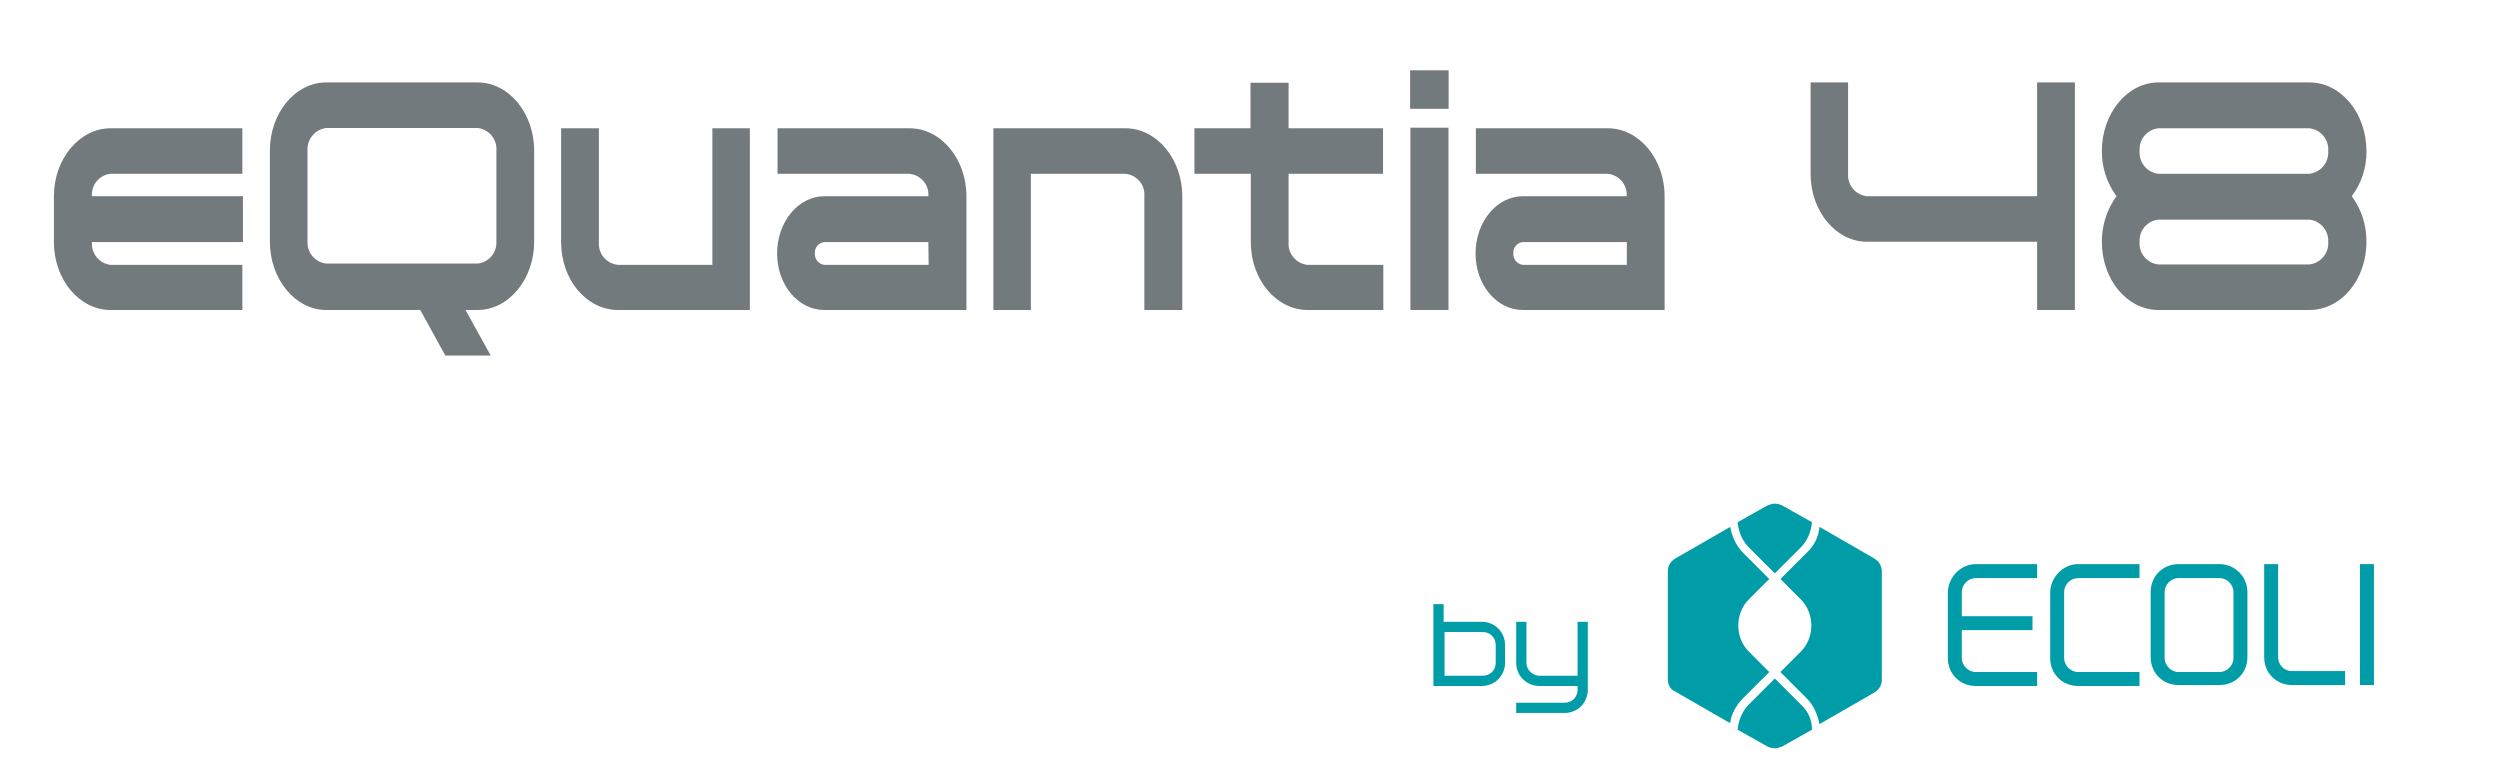 <svg width="256" height="78" viewBox="0 0 256 78" fill="none" xmlns="http://www.w3.org/2000/svg">
<mask id="mask0_193_1016" style="mask-type:luminance" maskUnits="userSpaceOnUse" x="0" y="0" width="256" height="78">
<path d="M255.293 0H0V77.281H255.293V0Z" fill="white"/>
</mask>
<g mask="url(#mask0_193_1016)">
<path d="M5.519 20.092V24.785C5.519 28.654 8.143 31.743 11.321 31.743H24.816V27.124H11.321C10.763 27.057 10.253 26.775 9.898 26.339C9.543 25.903 9.37 25.346 9.417 24.785H24.876V20.092H9.417C9.371 19.537 9.545 18.985 9.901 18.556C10.257 18.127 10.767 17.855 11.321 17.798H24.816V13.135H11.321C8.143 13.135 5.519 16.269 5.519 20.092Z" fill="#737A7E"/>
<path d="M48.913 8.441H33.408C30.23 8.441 27.636 11.575 27.636 15.429V24.755C27.636 28.579 30.23 31.742 33.408 31.742H43.035L45.599 36.406H50.247L47.668 31.742H48.913C52.091 31.742 54.7 28.579 54.7 24.755V15.429C54.7 11.575 52.091 8.441 48.913 8.441ZM50.832 24.755C50.858 25.302 50.673 25.838 50.317 26.254C49.96 26.669 49.457 26.933 48.913 26.989H33.408C32.865 26.929 32.365 26.665 32.009 26.25C31.653 25.836 31.467 25.301 31.489 24.755V15.429C31.451 14.867 31.631 14.312 31.991 13.879C32.351 13.446 32.864 13.169 33.423 13.105H48.913C49.471 13.169 49.983 13.447 50.34 13.88C50.698 14.313 50.874 14.868 50.832 15.429V24.755Z" fill="#737A7E"/>
<path d="M72.947 27.124H63.291C62.722 27.071 62.196 26.796 61.829 26.358C61.461 25.92 61.281 25.355 61.327 24.785V13.135H57.458V24.785C57.458 28.654 60.067 31.743 63.291 31.743H76.786V13.135H72.947V27.124Z" fill="#737A7E"/>
<path d="M93.115 13.135H79.62V17.798H93.115C93.676 17.848 94.195 18.116 94.56 18.546C94.925 18.975 95.106 19.53 95.064 20.092H84.418C81.734 20.092 79.575 22.731 79.575 25.955C79.575 29.179 81.734 31.743 84.418 31.743H98.963V20.092C98.963 16.269 96.354 13.135 93.145 13.135M95.094 27.124H84.418C84.137 27.09 83.88 26.951 83.699 26.733C83.518 26.516 83.426 26.237 83.444 25.955C83.419 25.671 83.507 25.388 83.69 25.169C83.872 24.95 84.134 24.812 84.418 24.785H95.064L95.094 27.124Z" fill="#737A7E"/>
<path d="M115.218 13.135H101.723V31.743H105.561V17.798H115.248C115.806 17.851 116.321 18.121 116.683 18.55C117.044 18.979 117.224 19.533 117.182 20.092V31.743H121.065V20.092C121.065 16.269 118.441 13.135 115.248 13.135" fill="#737A7E"/>
<path d="M131.951 8.473H128.052V13.136H122.31V17.799H128.082V24.786C128.082 28.655 130.706 31.744 133.915 31.744H141.652V27.125H133.915C133.346 27.072 132.821 26.797 132.453 26.359C132.085 25.921 131.905 25.356 131.951 24.786V17.799H141.622V13.136H131.951V8.473Z" fill="#737A7E"/>
<path d="M148.325 13.075H144.427V31.743H148.325V13.075Z" fill="#737A7E"/>
<path d="M164.623 13.135H151.128V17.798H164.623C165.184 17.848 165.703 18.116 166.067 18.546C166.432 18.975 166.613 19.53 166.572 20.092H155.941C153.257 20.092 151.098 22.731 151.098 25.955C151.098 29.179 153.257 31.743 155.941 31.743H170.455V20.092C170.455 16.269 167.846 13.135 164.638 13.135M166.587 27.124H155.941C155.66 27.09 155.402 26.951 155.221 26.733C155.04 26.516 154.949 26.237 154.966 25.955C154.941 25.671 155.03 25.388 155.212 25.169C155.395 24.95 155.657 24.812 155.941 24.785H166.587V27.124Z" fill="#737A7E"/>
<path d="M208.6 20.092H191.177C190.62 20.035 190.107 19.764 189.746 19.336C189.385 18.908 189.205 18.356 189.243 17.798V8.441H185.404V17.798C185.404 21.621 187.998 24.755 191.177 24.755H208.6V31.742H212.469V8.441H208.6V20.092Z" fill="#737A7E"/>
<path d="M242.323 15.474C242.323 11.605 239.729 8.441 236.491 8.441H221.031C217.838 8.441 215.229 11.605 215.229 15.474C215.22 17.134 215.746 18.753 216.728 20.092C215.747 21.448 215.222 23.081 215.229 24.755C215.229 28.654 217.838 31.742 221.031 31.742H236.491C239.729 31.742 242.323 28.654 242.323 24.755C242.344 23.079 241.817 21.442 240.824 20.092C241.822 18.762 242.35 17.137 242.323 15.474ZM236.491 27.079H221.031C220.467 27.026 219.947 26.752 219.585 26.316C219.222 25.881 219.047 25.32 219.097 24.755C219.064 24.201 219.246 23.655 219.607 23.233C219.968 22.81 220.479 22.544 221.031 22.491H236.491C237.038 22.555 237.54 22.824 237.897 23.245C238.253 23.665 238.436 24.205 238.41 24.755C238.452 25.323 238.269 25.884 237.902 26.318C237.535 26.753 237.012 27.026 236.446 27.079M236.446 17.798H221.031C220.47 17.737 219.955 17.461 219.594 17.027C219.233 16.593 219.055 16.036 219.097 15.474C219.047 14.908 219.222 14.345 219.584 13.907C219.946 13.469 220.466 13.192 221.031 13.135H236.491C237.05 13.203 237.562 13.483 237.919 13.919C238.277 14.355 238.452 14.912 238.41 15.474C238.448 16.04 238.264 16.599 237.898 17.033C237.531 17.466 237.01 17.741 236.446 17.798Z" fill="#737A7E"/>
<path d="M148.339 7.198H144.396V11.142H148.339V7.198Z" fill="#737A7E"/>
</g>
<path d="M199.46 60.718V61.004V67.101V67.386C199.46 69.006 200.698 70.245 202.318 70.245H208.605V68.816H202.318C201.556 68.816 200.889 68.149 200.889 67.386V67.005V64.528H208.129V63.099H200.889V60.908V60.623C200.889 59.861 201.556 59.194 202.318 59.194H208.605V57.765H202.318C200.794 57.765 199.46 59.098 199.46 60.718Z" fill="#009DA9"/>
<path d="M233.28 67.291V57.765H231.851V67.291C231.851 68.911 233.089 70.149 234.709 70.149H240.139V68.72H234.709C233.851 68.72 233.28 68.053 233.28 67.291Z" fill="#009DA9"/>
<path d="M243.093 57.765H241.664V70.149H243.093V57.765Z" fill="#009DA9"/>
<path d="M227.278 57.765H225.468H224.897H223.086C221.467 57.765 220.229 59.003 220.229 60.623V60.908V67.005V67.291C220.229 68.911 221.467 70.149 223.086 70.149H224.897H225.468H227.278C228.898 70.149 230.136 68.911 230.136 67.291V67.005V60.908V60.623C230.136 59.098 228.898 57.765 227.278 57.765ZM228.707 61.004V67.101V67.386C228.707 68.149 228.04 68.816 227.278 68.816H225.468H224.897H223.086C222.324 68.816 221.658 68.149 221.658 67.386V67.005V60.908V60.623C221.658 59.861 222.324 59.194 223.086 59.194H224.897H225.468H227.278C228.04 59.194 228.707 59.861 228.707 60.623V61.004Z" fill="#009DA9"/>
<path d="M209.939 60.718V61.004V67.101V67.386C209.939 69.006 211.178 70.245 212.797 70.245H219.085V68.816H212.797C212.035 68.816 211.368 68.149 211.368 67.386V67.005V60.908V60.623C211.368 59.861 212.035 59.194 212.797 59.194H219.085V57.765H212.797C211.273 57.765 209.939 59.098 209.939 60.718Z" fill="#009DA9"/>
<path d="M179.073 56.049L181.74 58.716L184.408 56.049C185.075 55.382 185.456 54.429 185.551 53.477L182.502 51.762C182.312 51.667 182.026 51.571 181.74 51.571C181.455 51.571 181.264 51.667 180.978 51.762L177.93 53.477C178.025 54.429 178.406 55.382 179.073 56.049Z" fill="#009DA9"/>
<path d="M184.408 72.149L181.74 69.481L179.073 72.149C178.406 72.816 178.025 73.768 177.93 74.721L180.978 76.436C181.169 76.531 181.455 76.626 181.74 76.626C182.026 76.626 182.217 76.531 182.502 76.436L185.551 74.721C185.551 73.768 185.17 72.816 184.408 72.149Z" fill="#009DA9"/>
<path d="M178.503 71.483L181.17 68.816L179.074 66.72C177.645 65.291 177.645 62.814 179.074 61.385L181.17 59.289L178.503 56.621C177.741 55.859 177.359 54.907 177.169 53.954L171.548 57.193C171.072 57.479 170.786 57.955 170.786 58.432V69.578C170.786 70.149 171.072 70.626 171.548 70.816L177.169 74.055C177.264 73.198 177.741 72.245 178.503 71.483Z" fill="#009DA9"/>
<path d="M191.935 57.193L186.315 53.954C186.219 55.002 185.743 55.955 184.981 56.621L182.313 59.289L184.409 61.385C185.838 62.814 185.838 65.291 184.409 66.72L182.313 68.816L184.981 71.483C185.743 72.245 186.124 73.198 186.315 74.15L191.935 70.911C192.412 70.626 192.697 70.149 192.697 69.673V58.527C192.697 57.955 192.412 57.479 191.935 57.193Z" fill="#009DA9"/>
<path d="M154.115 66.053C154.115 64.719 153.067 63.671 151.733 63.671H147.827V61.861H146.779V70.245H151.733C153.067 70.245 154.115 69.197 154.115 67.863V66.053ZM153.162 67.863C153.162 68.625 152.591 69.197 151.828 69.197H147.922V64.719H151.828C152.591 64.719 153.162 65.291 153.162 66.053V67.863Z" fill="#009DA9"/>
<path d="M162.593 63.671H161.545V69.196H157.639C156.973 69.196 156.306 68.625 156.306 67.863V63.671H155.258V67.863C155.258 69.196 156.306 70.244 157.639 70.244H161.545V70.625C161.545 71.387 160.974 71.959 160.212 71.959H155.258V73.007H160.212C161.545 73.007 162.593 71.959 162.593 70.625V63.671Z" fill="#009DA9"/>
</svg>
